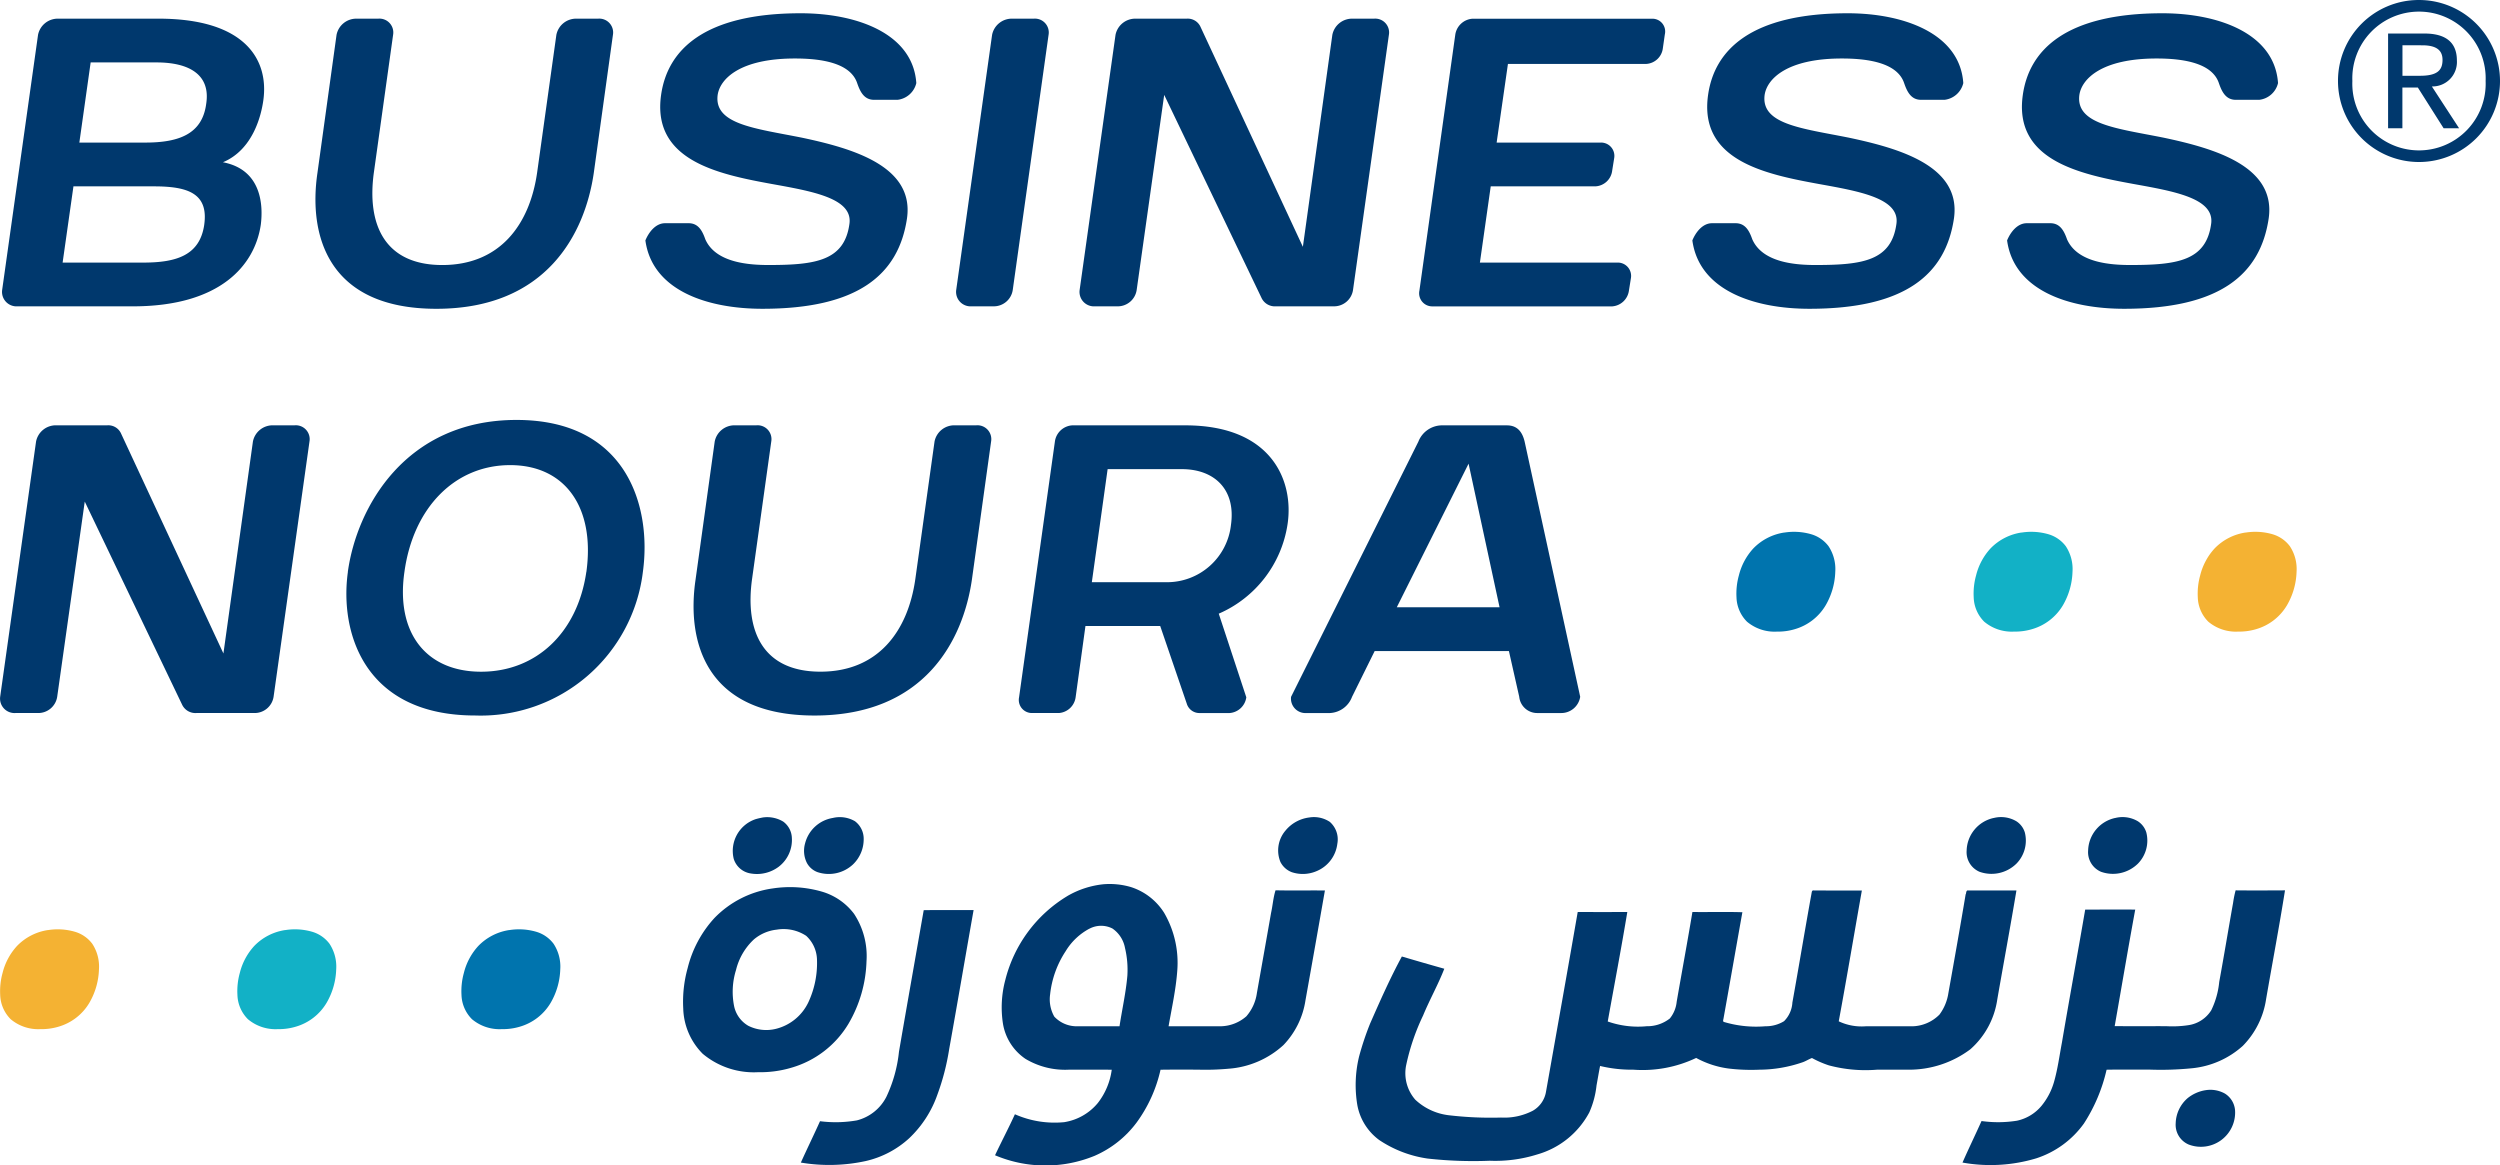 <svg id="Group_2" data-name="Group 2" xmlns="http://www.w3.org/2000/svg" xmlns:xlink="http://www.w3.org/1999/xlink" width="182.615" height="85.134" viewBox="0 0 182.615 85.134">
  <defs>
    <clipPath id="clip-path">
      <rect id="Rectangle_1" data-name="Rectangle 1" width="182.615" height="85.134" fill="none"/>
    </clipPath>
  </defs>
  <g id="Group_1" data-name="Group 1" clip-path="url(#clip-path)">
    <path id="Path_1" data-name="Path 1" d="M61.763,117.425a4.517,4.517,0,0,1,1.957.119,2.441,2.441,0,0,1,1.275.877,3.025,3.025,0,0,1,.491,1.868,5.161,5.161,0,0,1-.709,2.46,3.864,3.864,0,0,1-2.257,1.735,4.3,4.3,0,0,1-1.3.175,3.133,3.133,0,0,1-2.182-.725,2.621,2.621,0,0,1-.767-1.779,4.942,4.942,0,0,1,.174-1.6,4.494,4.494,0,0,1,1.065-1.982,3.961,3.961,0,0,1,2.256-1.152" transform="translate(-24.561 -49.485)" fill="#0074ae"/>
    <path id="Path_2" data-name="Path 2" d="M33.466,117.425a4.516,4.516,0,0,1,1.957.119,2.441,2.441,0,0,1,1.275.877,3.025,3.025,0,0,1,.491,1.868,5.161,5.161,0,0,1-.709,2.46,3.864,3.864,0,0,1-2.257,1.735,4.3,4.3,0,0,1-1.3.175,3.133,3.133,0,0,1-2.182-.725,2.621,2.621,0,0,1-.767-1.779,4.942,4.942,0,0,1,.174-1.6,4.5,4.5,0,0,1,1.065-1.982,3.961,3.961,0,0,1,2.256-1.152" transform="translate(-12.631 -49.485)" fill="#12b1c6"/>
    <path id="Path_3" data-name="Path 3" d="M3.506,117.425a4.517,4.517,0,0,1,1.957.119,2.441,2.441,0,0,1,1.275.877,3.025,3.025,0,0,1,.491,1.868,5.161,5.161,0,0,1-.709,2.46,3.864,3.864,0,0,1-2.257,1.735,4.3,4.3,0,0,1-1.3.175,3.133,3.133,0,0,1-2.182-.725,2.621,2.621,0,0,1-.767-1.779,4.942,4.942,0,0,1,.174-1.6,4.5,4.5,0,0,1,1.065-1.982,3.961,3.961,0,0,1,2.256-1.152" transform="translate(0 -49.485)" fill="#f4b233"/>
    <path id="Path_4" data-name="Path 4" d="M281.042,67.222A4.517,4.517,0,0,1,283,67.34a2.441,2.441,0,0,1,1.275.877,3.025,3.025,0,0,1,.491,1.868,5.161,5.161,0,0,1-.709,2.46A3.864,3.864,0,0,1,281.8,74.28a4.3,4.3,0,0,1-1.3.175,3.133,3.133,0,0,1-2.182-.725,2.621,2.621,0,0,1-.767-1.779,4.943,4.943,0,0,1,.174-1.6,4.5,4.5,0,0,1,1.065-1.982,3.961,3.961,0,0,1,2.256-1.152" transform="translate(-117.011 -28.319)" fill="#f4b233"/>
    <path id="Path_5" data-name="Path 5" d="M252.745,67.222a4.516,4.516,0,0,1,1.957.119,2.441,2.441,0,0,1,1.275.877,3.025,3.025,0,0,1,.491,1.868,5.161,5.161,0,0,1-.709,2.46A3.864,3.864,0,0,1,253.5,74.28a4.3,4.3,0,0,1-1.3.175,3.133,3.133,0,0,1-2.182-.725,2.621,2.621,0,0,1-.767-1.779,4.943,4.943,0,0,1,.174-1.6,4.5,4.5,0,0,1,1.065-1.982,3.961,3.961,0,0,1,2.256-1.152" transform="translate(-105.08 -28.319)" fill="#12b1c6"/>
    <path id="Path_6" data-name="Path 6" d="M222.785,67.222a4.517,4.517,0,0,1,1.957.119,2.441,2.441,0,0,1,1.275.877,3.025,3.025,0,0,1,.491,1.868,5.161,5.161,0,0,1-.709,2.46,3.864,3.864,0,0,1-2.257,1.735,4.3,4.3,0,0,1-1.3.175,3.133,3.133,0,0,1-2.182-.725,2.621,2.621,0,0,1-.767-1.779,4.942,4.942,0,0,1,.174-1.6,4.5,4.5,0,0,1,1.065-1.982,3.961,3.961,0,0,1,2.256-1.152" transform="translate(-92.449 -28.319)" fill="#0074ae"/>
    <path id="Path_7" data-name="Path 7" d="M11.686,2.356c6.394,0,8.082,3.053,7.652,6-.144,1.005-.719,3.556-2.946,4.489,2.838.539,2.946,3.161,2.766,4.562-.431,2.946-2.946,5.963-9.339,5.963H1.378A1.057,1.057,0,0,1,.264,22.183L2.886,3.541A1.469,1.469,0,0,1,4.323,2.356Zm3.34,15.05c.324-2.3-1.221-2.8-3.664-2.8H5.473l-.791,5.568h5.891c2.443,0,4.131-.538,4.454-2.766m-9.123-6h4.813c2.443,0,4.167-.611,4.454-2.838.323-2.083-1.185-3.017-3.628-3.017H6.73Z" transform="translate(-0.108 -0.993)" fill="#00386d"/>
    <path id="Path_8" data-name="Path 8" d="M41.376,3.541a1.47,1.47,0,0,1,1.437-1.185h1.616a1.013,1.013,0,0,1,1.078,1.185l-1.4,10.022c-.539,3.843.79,6.789,4.993,6.789s6.394-2.945,6.933-6.789l1.4-10.022a1.469,1.469,0,0,1,1.437-1.185h1.617a1.013,1.013,0,0,1,1.078,1.185l-1.4,10.094c-.646,4.418-3.448,9.914-11.494,9.914s-9.339-5.5-8.692-9.914Z" transform="translate(-16.793 -0.993)" fill="#00386d"/>
    <path id="Path_9" data-name="Path 9" d="M90.521,20.063c3.448,0,5.531-.323,5.891-3.017.251-1.868-2.73-2.37-5.711-2.909-3.916-.718-8.729-1.724-8.047-6.5.467-3.3,3.161-5.963,10.2-5.963,4.023,0,8.19,1.437,8.442,5.1a1.6,1.6,0,0,1-1.365,1.222H98.208c-.718,0-1.006-.575-1.221-1.186-.467-1.473-2.515-1.832-4.562-1.832-3.987,0-5.459,1.473-5.639,2.658-.287,2.155,2.73,2.442,6.143,3.124,3.735.79,8.226,2.084,7.687,5.892-.61,4.13-3.592,6.609-10.561,6.609-4.023,0-8.046-1.329-8.549-4.993.252-.611.754-1.257,1.437-1.257h1.724c.718,0,1.006.574,1.221,1.185.755,1.688,3.126,1.868,4.634,1.868" transform="translate(-34.363 -0.705)" fill="#00386d"/>
    <path id="Path_10" data-name="Path 10" d="M124.882,22.183a1.4,1.4,0,0,1-1.4,1.186h-1.617a1.056,1.056,0,0,1-1.113-1.186l2.622-18.642a1.469,1.469,0,0,1,1.437-1.185h1.617A1.013,1.013,0,0,1,127.5,3.541Z" transform="translate(-50.906 -0.993)" fill="#00386d"/>
    <path id="Path_11" data-name="Path 11" d="M154.8,3.541a1.469,1.469,0,0,1,1.436-1.185h1.617a1.013,1.013,0,0,1,1.078,1.185l-2.622,18.642a1.4,1.4,0,0,1-1.4,1.186h-4.239a1.075,1.075,0,0,1-1.041-.61L142.518,7.924l-2.012,14.26a1.4,1.4,0,0,1-1.4,1.186h-1.652a1.056,1.056,0,0,1-1.114-1.186l2.622-18.642A1.47,1.47,0,0,1,140.4,2.356h3.771a1.023,1.023,0,0,1,1.005.611l7.472,16.056Z" transform="translate(-57.478 -0.993)" fill="#00386d"/>
    <path id="Path_12" data-name="Path 12" d="M192.54,11.407a.973.973,0,0,1,.934,1.149l-.144.9a1.3,1.3,0,0,1-1.221,1.149h-7.651l-.791,5.568h10.094a.974.974,0,0,1,.935,1.15l-.144.9a1.332,1.332,0,0,1-1.222,1.15H180.183a.956.956,0,0,1-.935-1.15l2.623-18.714a1.367,1.367,0,0,1,1.257-1.149h13.147a.933.933,0,0,1,.9,1.149l-.144,1.005a1.3,1.3,0,0,1-1.222,1.149H185.715l-.826,5.748Z" transform="translate(-75.566 -0.993)" fill="#00386d"/>
    <path id="Path_13" data-name="Path 13" d="M222.746,20.063c3.448,0,5.531-.323,5.891-3.017.251-1.868-2.73-2.37-5.711-2.909-3.916-.718-8.729-1.724-8.047-6.5.467-3.3,3.161-5.963,10.2-5.963,4.023,0,8.19,1.437,8.442,5.1a1.6,1.6,0,0,1-1.365,1.222h-1.724c-.718,0-1.006-.575-1.221-1.186-.467-1.473-2.515-1.832-4.562-1.832-3.987,0-5.459,1.473-5.639,2.658-.287,2.155,2.73,2.442,6.143,3.124,3.735.79,8.226,2.084,7.687,5.892-.61,4.13-3.592,6.609-10.561,6.609-4.023,0-8.046-1.329-8.549-4.993.252-.611.754-1.257,1.437-1.257h1.724c.718,0,1.006.574,1.221,1.185.755,1.688,3.126,1.868,4.634,1.868" transform="translate(-90.11 -0.705)" fill="#00386d"/>
    <path id="Path_14" data-name="Path 14" d="M262.494,20.063c3.448,0,5.531-.323,5.891-3.017.251-1.868-2.73-2.37-5.711-2.909-3.916-.718-8.729-1.724-8.047-6.5.467-3.3,3.161-5.963,10.2-5.963,4.023,0,8.19,1.437,8.442,5.1a1.6,1.6,0,0,1-1.365,1.222h-1.724c-.718,0-1.006-.575-1.221-1.186-.467-1.473-2.515-1.832-4.562-1.832-3.987,0-5.459,1.473-5.639,2.658-.287,2.155,2.73,2.442,6.143,3.124,3.735.79,8.226,2.084,7.687,5.892-.61,4.13-3.592,6.609-10.561,6.609-4.023,0-8.046-1.329-8.549-4.993.252-.611.754-1.257,1.437-1.257h1.724c.718,0,1.006.574,1.221,1.185.755,1.688,3.126,1.868,4.634,1.868" transform="translate(-106.868 -0.705)" fill="#00386d"/>
    <path id="Path_15" data-name="Path 15" d="M18.478,54.9a1.469,1.469,0,0,1,1.436-1.185h1.617A1.013,1.013,0,0,1,22.609,54.9L19.987,73.546a1.4,1.4,0,0,1-1.4,1.186H14.347a1.075,1.075,0,0,1-1.041-.61L6.194,59.287,4.181,73.546a1.4,1.4,0,0,1-1.4,1.186H1.129A1.056,1.056,0,0,1,.015,73.546L2.637,54.9a1.47,1.47,0,0,1,1.437-1.185H7.846a1.023,1.023,0,0,1,1.005.611l7.472,16.056Z" transform="translate(-0.003 -22.648)" fill="#00386d"/>
    <path id="Path_16" data-name="Path 16" d="M43.849,64.135c.647-4.706,4.2-11.1,12.321-11.1s9.878,6.394,9.231,11.1A11.931,11.931,0,0,1,53.153,74.624c-8.118,0-9.914-6.07-9.3-10.489m17.421,0c.647-4.706-1.545-7.8-5.568-7.8s-7.076,3.089-7.723,7.8c-.646,4.454,1.581,7.291,5.6,7.291s7.04-2.838,7.687-7.291" transform="translate(-18.441 -22.36)" fill="#00386d"/>
    <path id="Path_17" data-name="Path 17" d="M89.136,54.9a1.47,1.47,0,0,1,1.437-1.185h1.616A1.013,1.013,0,0,1,93.267,54.9l-1.4,10.022c-.539,3.843.79,6.789,4.993,6.789s6.394-2.945,6.933-6.789l1.4-10.022a1.469,1.469,0,0,1,1.437-1.185h1.617a1.013,1.013,0,0,1,1.078,1.185L107.921,65c-.646,4.418-3.448,9.914-11.494,9.914s-9.339-5.5-8.692-9.914Z" transform="translate(-36.929 -22.648)" fill="#00386d"/>
    <path id="Path_18" data-name="Path 18" d="M143.278,67.477l2.012,6.106a1.333,1.333,0,0,1-1.221,1.15h-2.227a.961.961,0,0,1-.9-.683L139,68.374h-5.46l-.718,5.208a1.332,1.332,0,0,1-1.221,1.15h-1.976a.956.956,0,0,1-.934-1.15l2.622-18.714a1.368,1.368,0,0,1,1.257-1.15h8.261c6.394,0,7.938,4.131,7.472,7.22a8.5,8.5,0,0,1-5.029,6.538m-9.268-2.3h5.424a4.7,4.7,0,0,0,4.741-4.2c.359-2.586-1.221-4.059-3.592-4.059H135.16Z" transform="translate(-54.252 -22.648)" fill="#00386d"/>
    <path id="Path_19" data-name="Path 19" d="M178.958,70.206h-9.806L167.5,73.547a1.819,1.819,0,0,1-1.616,1.186h-1.725a1.056,1.056,0,0,1-1.113-1.186l9.3-18.643A1.867,1.867,0,0,1,174,53.719h4.813c.718,0,1.114.431,1.293,1.185l4.059,18.643a1.4,1.4,0,0,1-1.4,1.186h-1.724a1.319,1.319,0,0,1-1.329-1.186Zm-8.19-3.2h7.507l-2.263-10.489Z" transform="translate(-68.738 -22.648)" fill="#00386d"/>
    <path id="Path_20" data-name="Path 20" d="M94.706,103.228a2.269,2.269,0,0,1,1.512.3,1.541,1.541,0,0,1,.628,1.167,2.46,2.46,0,0,1-.952,2.123,2.648,2.648,0,0,1-2.032.5,1.543,1.543,0,0,1-1.26-1.067,2.444,2.444,0,0,1,1.62-2.909c.16-.045.322-.083.485-.112" transform="translate(-39.005 -43.512)" fill="#00386d"/>
    <path id="Path_21" data-name="Path 21" d="M103.654,103.259a2.19,2.19,0,0,1,1.612.241,1.6,1.6,0,0,1,.637,1.27,2.548,2.548,0,0,1-.783,1.886,2.591,2.591,0,0,1-2.6.558,1.449,1.449,0,0,1-.765-.667,1.977,1.977,0,0,1-.135-1.419,2.505,2.505,0,0,1,2.033-1.868" transform="translate(-42.814 -43.512)" fill="#00386d"/>
    <path id="Path_22" data-name="Path 22" d="M163.691,103.224a2.1,2.1,0,0,1,1.495.319,1.7,1.7,0,0,1,.553,1.6,2.481,2.481,0,0,1-1.515,2,2.551,2.551,0,0,1-1.813.077,1.54,1.54,0,0,1-.828-.744,2.226,2.226,0,0,1,.362-2.286,2.673,2.673,0,0,1,1.747-.966" transform="translate(-68.052 -43.511)" fill="#00386d"/>
    <path id="Path_23" data-name="Path 23" d="M265.684,103.263a2.189,2.189,0,0,1,1.663.242,1.488,1.488,0,0,1,.613.818,2.407,2.407,0,0,1-.608,2.267,2.6,2.6,0,0,1-2.706.6,1.555,1.555,0,0,1-.938-1.542,2.506,2.506,0,0,1,1.976-2.388" transform="translate(-111.179 -43.511)" fill="#00386d"/>
    <path id="Path_24" data-name="Path 24" d="M250.342,103.263a2.189,2.189,0,0,1,1.663.242,1.488,1.488,0,0,1,.613.818,2.407,2.407,0,0,1-.608,2.267,2.6,2.6,0,0,1-2.706.6,1.555,1.555,0,0,1-.938-1.542,2.506,2.506,0,0,1,1.976-2.388" transform="translate(-104.711 -43.511)" fill="#00386d"/>
    <path id="Path_25" data-name="Path 25" d="M130.944,112.533a6.561,6.561,0,0,1,2.646-.864,5.49,5.49,0,0,1,2.023.212,4.478,4.478,0,0,1,2.407,1.877,7.261,7.261,0,0,1,.955,4.261c-.1,1.355-.4,2.686-.632,4.023h3.849a2.917,2.917,0,0,0,1.832-.726,3.279,3.279,0,0,0,.771-1.707c.345-1.949.694-3.9,1.034-5.845.122-.548.157-1.117.327-1.653,1.2.028,2.4,0,3.606.014q-.7,4.007-1.418,8.012a6.01,6.01,0,0,1-1.611,3.28,6.644,6.644,0,0,1-4.016,1.727,18.558,18.558,0,0,1-2.262.067c-.9,0-1.8-.008-2.7.007a10.341,10.341,0,0,1-1.744,3.853,7.583,7.583,0,0,1-3.067,2.433,9.45,9.45,0,0,1-7.277-.039c.469-1,.992-1.986,1.451-2.995a7.17,7.17,0,0,0,3.6.578,3.99,3.99,0,0,0,2.449-1.39,5.024,5.024,0,0,0,1.024-2.439c-1.031-.015-2.061,0-3.093-.007a5.627,5.627,0,0,1-3.213-.791,3.857,3.857,0,0,1-1.639-2.562,7.764,7.764,0,0,1,.174-3.212,9.99,9.99,0,0,1,4.523-6.112m1.621,2.376a4.5,4.5,0,0,0-1.743,1.654,7.115,7.115,0,0,0-1.131,3.148,2.552,2.552,0,0,0,.305,1.624,2.234,2.234,0,0,0,1.626.707c1.046,0,2.093,0,3.138,0,.186-1.23.465-2.448.573-3.69a6.894,6.894,0,0,0-.174-2.038,2.2,2.2,0,0,0-.915-1.413,1.817,1.817,0,0,0-1.681.013" transform="translate(-52.983 -47.078)" fill="#00386d"/>
    <path id="Path_26" data-name="Path 26" d="M92.754,112.145a8.37,8.37,0,0,1,3.629.22,4.525,4.525,0,0,1,2.366,1.626,5.6,5.6,0,0,1,.91,3.463,9.567,9.567,0,0,1-1.315,4.564,7.16,7.16,0,0,1-4.186,3.218,7.952,7.952,0,0,1-2.417.324,5.812,5.812,0,0,1-4.046-1.345,4.87,4.87,0,0,1-1.423-3.3,9.187,9.187,0,0,1,.322-2.959,8.341,8.341,0,0,1,1.975-3.677,7.344,7.344,0,0,1,4.185-2.135m.375,3a3.1,3.1,0,0,0-1.694.715,4.507,4.507,0,0,0-1.308,2.236,5.367,5.367,0,0,0-.142,2.626,2.167,2.167,0,0,0,1.038,1.448,2.93,2.93,0,0,0,2.037.219,3.575,3.575,0,0,0,2.355-1.943,6.771,6.771,0,0,0,.625-3.148,2.439,2.439,0,0,0-.789-1.7,3.011,3.011,0,0,0-2.122-.455" transform="translate(-36.364 -47.24)" fill="#00386d"/>
    <path id="Path_27" data-name="Path 27" d="M215.78,112.719c.029-.1.017-.29.169-.27,1.175,0,2.351,0,3.526,0-.444,2.658-.937,5.309-1.4,7.965a5.994,5.994,0,0,1-1.968,3.639,7.454,7.454,0,0,1-4.549,1.489h-2.263a10.368,10.368,0,0,1-3.521-.315,7.253,7.253,0,0,1-1.234-.537c-.252.091-.481.252-.742.33a9.769,9.769,0,0,1-3.1.523,13.825,13.825,0,0,1-2.249-.085,6.774,6.774,0,0,1-2.368-.774,9.106,9.106,0,0,1-4.59.858,9.775,9.775,0,0,1-2.43-.272c-.093.474-.172.95-.259,1.425a6.558,6.558,0,0,1-.527,1.967,6.245,6.245,0,0,1-3.792,3.068,10.235,10.235,0,0,1-3.478.464,30.33,30.33,0,0,1-4.534-.159,8.518,8.518,0,0,1-3.543-1.355,4.076,4.076,0,0,1-1.6-2.563,8.845,8.845,0,0,1,.126-3.524,21.08,21.08,0,0,1,.814-2.432c.726-1.65,1.455-3.3,2.315-4.887q1.548.459,3.1.894c-.452,1.165-1.07,2.256-1.547,3.411a16.03,16.03,0,0,0-1.244,3.657,2.939,2.939,0,0,0,.673,2.5,4.309,4.309,0,0,0,2.455,1.135,26.188,26.188,0,0,0,3.81.168,4.525,4.525,0,0,0,2.32-.5,1.964,1.964,0,0,0,.962-1.389c.774-4.376,1.558-8.749,2.316-13.128q1.812.011,3.623,0c-.442,2.672-.952,5.335-1.43,8a6.663,6.663,0,0,0,2.845.346,2.668,2.668,0,0,0,1.691-.567,2.289,2.289,0,0,0,.5-1.22c.379-2.187.785-4.369,1.149-6.558,1.217.017,2.434-.021,3.65.018-.462,2.583-.912,5.167-1.376,7.749-.007.086-.087.24.045.271a8.2,8.2,0,0,0,3.016.309,2.527,2.527,0,0,0,1.359-.371,2.087,2.087,0,0,0,.608-1.357c.476-2.647.913-5.3,1.393-7.945.021-.095.021-.286.174-.246,1.169.006,2.339,0,3.508.005-.565,3.183-1.1,6.374-1.688,9.553a3.9,3.9,0,0,0,1.96.364h3.4a2.875,2.875,0,0,0,2-.859,3.5,3.5,0,0,0,.647-1.556c.431-2.411.861-4.822,1.265-7.237" transform="translate(-72.182 -47.406)" fill="#00386d"/>
    <path id="Path_28" data-name="Path 28" d="M267.806,112.444c1.2.013,2.4.007,3.6,0-.421,2.651-.92,5.29-1.379,7.935a6.147,6.147,0,0,1-1.706,3.427,6.48,6.48,0,0,1-3.7,1.632,23,23,0,0,1-3.093.1c-1.052,0-2.1-.009-3.154.007a12.2,12.2,0,0,1-1.657,3.931,6.9,6.9,0,0,1-3.482,2.543,11.58,11.58,0,0,1-5.386.309c.447-1.02.935-2.02,1.39-3.034a8.734,8.734,0,0,0,2.59-.024,3.205,3.205,0,0,0,1.787-1.081,4.858,4.858,0,0,0,.925-1.777c.265-.934.391-1.9.57-2.851.551-3.24,1.145-6.472,1.7-9.711,1.218,0,2.437-.012,3.655,0-.521,2.834-1,5.673-1.5,8.511,1.256.012,2.513,0,3.769.005a7.873,7.873,0,0,0,1.6-.072,2.37,2.37,0,0,0,1.684-1.09,6.071,6.071,0,0,0,.583-2.072c.352-1.923.669-3.85,1.012-5.773a7.387,7.387,0,0,1,.187-.92" transform="translate(-104.496 -47.407)" fill="#00386d"/>
    <path id="Path_29" data-name="Path 29" d="M110.113,114.941c1.215-.02,2.432,0,3.647-.01-.6,3.391-1.177,6.786-1.787,10.177a17.213,17.213,0,0,1-.856,3.3,8.021,8.021,0,0,1-2.071,3.2,7,7,0,0,1-3.168,1.658,12.512,12.512,0,0,1-4.737.112c.456-1.012.945-2.009,1.4-3.022a9.008,9.008,0,0,0,2.695-.061,3.338,3.338,0,0,0,2.15-1.715,10.125,10.125,0,0,0,.922-3.3c.593-3.447,1.205-6.89,1.807-10.336" transform="translate(-42.642 -48.456)" fill="#00386d"/>
    <path id="Path_30" data-name="Path 30" d="M276.952,137.666a2.178,2.178,0,0,1,1.413.249,1.586,1.586,0,0,1,.738,1.211,2.5,2.5,0,0,1-3.385,2.51,1.565,1.565,0,0,1-.95-1.558,2.516,2.516,0,0,1,.88-1.838,2.791,2.791,0,0,1,1.3-.574" transform="translate(-115.842 -58.032)" fill="#00386d"/>
    <path id="Path_31" data-name="Path 31" d="M301.184,0a5.917,5.917,0,1,1-5.917,5.917A5.9,5.9,0,0,1,301.184,0m-4.867,5.917a4.871,4.871,0,1,0,9.734,0,4.871,4.871,0,1,0-9.734,0m2.609,3.451V2.449h2.656c1.543,0,2.37.636,2.37,1.972a1.784,1.784,0,0,1-1.829,1.893l1.989,3.054h-1.13L301.1,6.394h-1.129V9.368Zm1.05-6.06V5.535h1.288c1.289,0,1.639-.43,1.639-1.161,0-.7-.445-1.065-1.48-1.065Z" transform="translate(-124.486)" fill="#00386d"/>
  </g>
</svg>
